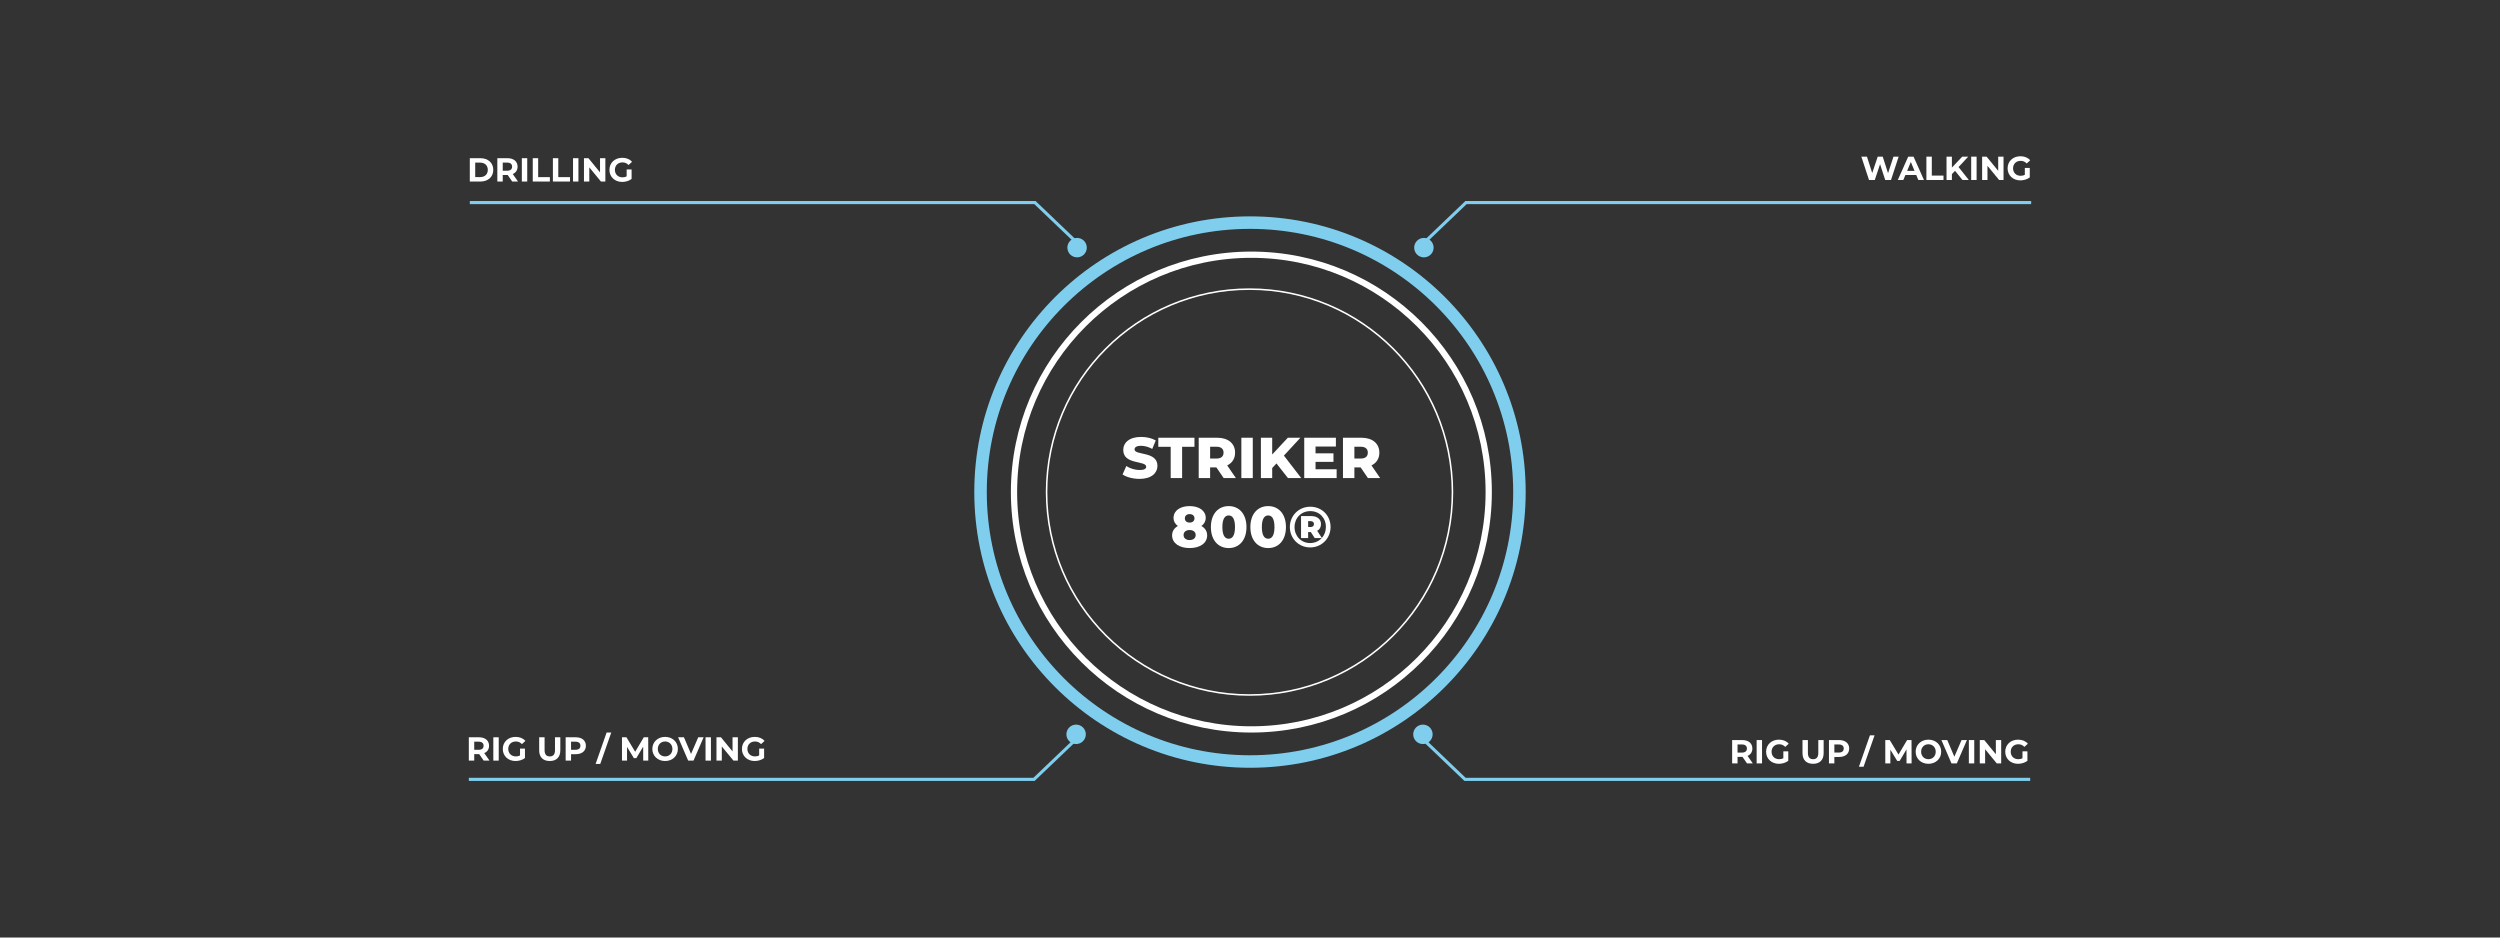 <?xml version="1.0" encoding="utf-8"?>
<!-- Generator: Adobe Illustrator 15.1.0, SVG Export Plug-In . SVG Version: 6.00 Build 0)  -->
<!DOCTYPE svg PUBLIC "-//W3C//DTD SVG 1.1//EN" "http://www.w3.org/Graphics/SVG/1.1/DTD/svg11.dtd">
<svg version="1.1" id="Livello_1" xmlns="http://www.w3.org/2000/svg" xmlns:xlink="http://www.w3.org/1999/xlink" x="0px" y="0px"
	 width="1600px" height="600px" viewBox="0 0 1600 600" enable-background="new 0 0 1600 600" xml:space="preserve">
<rect x="0" y="0" width="1600" height="600" fill="#333333" stroke="none"/>
<g>
	<path fill="#FFFFFF" d="M300.674,101.244h6.786c4.885,0,8.236,2.945,8.236,7.469c0,4.523-3.352,7.468-8.236,7.468h-6.786V101.244z
		 M307.288,113.343c2.967,0,4.908-1.771,4.908-4.63s-1.941-4.63-4.908-4.63h-3.158v9.261H307.288z"/>
	<path fill="#FFFFFF" d="M327.81,116.181l-2.88-4.161h-0.171h-3.009v4.161h-3.456v-14.937h6.465c3.99,0,6.486,2.07,6.486,5.42
		c0,2.241-1.13,3.883-3.072,4.715l3.35,4.801H327.81z M324.566,104.061h-2.816v5.207h2.816c2.113,0,3.179-0.982,3.179-2.604
		C327.745,105.021,326.68,104.061,324.566,104.061z"/>
	<path fill="#FFFFFF" d="M333.973,101.244h3.456v14.937h-3.456V101.244z"/>
	<path fill="#FFFFFF" d="M340.968,101.244h3.458v12.12h7.488v2.817h-10.946V101.244z"/>
	<path fill="#FFFFFF" d="M353.853,101.244h3.456v12.12h7.49v2.817h-10.946V101.244z"/>
	<path fill="#FFFFFF" d="M366.737,101.244h3.455v14.937h-3.455V101.244z"/>
	<path fill="#FFFFFF" d="M387.432,101.244v14.937h-2.838l-7.446-9.069v9.069h-3.415v-14.937h2.86l7.425,9.068v-9.068H387.432z"/>
	<path fill="#FFFFFF" d="M401.06,108.478h3.16v6.06c-1.643,1.237-3.905,1.899-6.039,1.899c-4.694,0-8.151-3.223-8.151-7.725
		c0-4.503,3.457-7.724,8.216-7.724c2.625,0,4.802,0.896,6.252,2.582l-2.219,2.048c-1.088-1.152-2.348-1.686-3.863-1.686
		c-2.901,0-4.886,1.941-4.886,4.78c0,2.795,1.984,4.78,4.844,4.78c0.939,0,1.813-0.171,2.687-0.641V108.478z"/>
</g>
<g>
	<path fill="#FFFFFF" d="M1215.133,100.255l-4.886,14.938h-3.712l-3.287-10.115l-3.392,10.115h-3.691l-4.908-14.938h3.584
		l3.372,10.499l3.521-10.499h3.2l3.415,10.584l3.477-10.584H1215.133z"/>
	<path fill="#FFFFFF" d="M1226.395,111.992h-6.935l-1.324,3.201h-3.542l6.657-14.938h3.414l6.68,14.938h-3.629L1226.395,111.992z
		 M1225.305,109.367l-2.369-5.718l-2.367,5.718H1225.305z"/>
	<path fill="#FFFFFF" d="M1232.896,100.255h3.458v12.121h7.488v2.816h-10.946V100.255z"/>
	<path fill="#FFFFFF" d="M1251.221,109.325l-2.004,2.091v3.777h-3.437v-14.938h3.437v6.979l6.614-6.979h3.841l-6.189,6.659
		l6.552,8.279H1256L1251.221,109.325z"/>
	<path fill="#FFFFFF" d="M1261.565,100.255h3.456v14.938h-3.456V100.255z"/>
	<path fill="#FFFFFF" d="M1282.261,100.255v14.938h-2.838l-7.446-9.069v9.069h-3.414v-14.938h2.857l7.426,9.069v-9.069H1282.261z"/>
	<path fill="#FFFFFF" d="M1295.892,107.49h3.157v6.061c-1.643,1.236-3.906,1.898-6.039,1.898c-4.695,0-8.15-3.222-8.15-7.724
		c0-4.502,3.455-7.725,8.215-7.725c2.625,0,4.801,0.896,6.252,2.582l-2.22,2.049c-1.088-1.152-2.347-1.686-3.861-1.686
		c-2.902,0-4.886,1.941-4.886,4.78c0,2.795,1.983,4.78,4.842,4.78c0.94,0,1.814-0.171,2.69-0.641V107.49z"/>
</g>
<g>
	<path fill="#FFFFFF" d="M309.564,486.797l-2.879-4.161h-0.172h-3.009v4.161h-3.456v-14.938h6.465c3.99,0,6.486,2.07,6.486,5.421
		c0,2.24-1.13,3.884-3.072,4.715l3.35,4.802H309.564z M306.322,474.677h-2.817v5.207h2.817c2.112,0,3.178-0.981,3.178-2.604
		C309.5,475.637,308.435,474.677,306.322,474.677z"/>
	<path fill="#FFFFFF" d="M315.728,471.859h3.456v14.938h-3.456V471.859z"/>
	<path fill="#FFFFFF" d="M332.816,479.094h3.158v6.061c-1.645,1.236-3.905,1.897-6.039,1.897c-4.694,0-8.15-3.222-8.15-7.723
		c0-4.503,3.456-7.725,8.215-7.725c2.625,0,4.801,0.896,6.252,2.581l-2.22,2.048c-1.087-1.151-2.347-1.684-3.862-1.684
		c-2.9,0-4.886,1.941-4.886,4.779c0,2.795,1.985,4.779,4.844,4.779c0.938,0,1.814-0.171,2.688-0.642V479.094z"/>
	<path fill="#FFFFFF" d="M345.078,480.224v-8.364h3.458v8.237c0,2.838,1.237,4.012,3.328,4.012c2.112,0,3.329-1.174,3.329-4.012
		v-8.237h3.413v8.364c0,4.396-2.519,6.828-6.764,6.828C347.596,487.052,345.078,484.62,345.078,480.224z"/>
	<path fill="#FFFFFF" d="M374.969,477.28c0,3.328-2.497,5.397-6.487,5.397h-3.01v4.119h-3.455v-14.938h6.465
		C372.472,471.859,374.969,473.93,374.969,477.28z M371.469,477.28c0-1.644-1.066-2.604-3.18-2.604h-2.817v5.185h2.817
		C370.402,479.861,371.469,478.902,371.469,477.28z"/>
	<path fill="#FFFFFF" d="M388.234,468.83h2.965l-7.042,20.1h-2.966L388.234,468.83z"/>
	<path fill="#FFFFFF" d="M411.658,486.797l-0.021-8.961l-4.396,7.381h-1.559l-4.374-7.19v8.771h-3.243v-14.938h2.858l5.591,9.283
		l5.506-9.283h2.838l0.041,14.938H411.658z"/>
	<path fill="#FFFFFF" d="M417.498,479.329c0-4.438,3.458-7.725,8.173-7.725c4.694,0,8.173,3.264,8.173,7.725
		c0,4.46-3.479,7.723-8.173,7.723C420.956,487.052,417.498,483.767,417.498,479.329z M430.344,479.329
		c0-2.838-2.006-4.779-4.673-4.779c-2.666,0-4.673,1.941-4.673,4.779s2.007,4.779,4.673,4.779
		C428.338,484.108,430.344,482.167,430.344,479.329z"/>
	<path fill="#FFFFFF" d="M450.311,471.859l-6.465,14.938h-3.415l-6.443-14.938h3.733l4.546,10.671l4.608-10.671H450.311z"/>
	<path fill="#FFFFFF" d="M451.544,471.859H455v14.938h-3.456V471.859z"/>
	<path fill="#FFFFFF" d="M472.239,471.859v14.938h-2.838l-7.446-9.069v9.069h-3.414v-14.938h2.859l7.424,9.068v-9.068H472.239z"/>
	<path fill="#FFFFFF" d="M485.87,479.094h3.157v6.061c-1.644,1.236-3.905,1.897-6.039,1.897c-4.694,0-8.151-3.222-8.151-7.723
		c0-4.503,3.457-7.725,8.216-7.725c2.625,0,4.801,0.896,6.252,2.581l-2.22,2.048c-1.088-1.151-2.347-1.684-3.862-1.684
		c-2.901,0-4.886,1.941-4.886,4.779c0,2.795,1.984,4.779,4.843,4.779c0.94,0,1.814-0.171,2.69-0.642V479.094z"/>
</g>
<g>
	<path fill="#FFFFFF" d="M1118.085,488.576l-2.881-4.162h-0.17h-3.01v4.162h-3.456V473.64h6.466c3.989,0,6.486,2.069,6.486,5.419
		c0,2.24-1.132,3.883-3.073,4.716l3.352,4.802H1118.085z M1114.842,476.456h-2.817v5.205h2.817c2.112,0,3.179-0.98,3.179-2.603
		C1118.021,477.416,1116.954,476.456,1114.842,476.456z"/>
	<path fill="#FFFFFF" d="M1124.248,473.64h3.455v14.937h-3.455V473.64z"/>
	<path fill="#FFFFFF" d="M1141.336,480.872h3.159v6.06c-1.644,1.239-3.905,1.9-6.04,1.9c-4.693,0-8.15-3.223-8.15-7.725
		c0-4.503,3.457-7.726,8.215-7.726c2.625,0,4.801,0.897,6.252,2.584l-2.219,2.048c-1.088-1.152-2.347-1.686-3.862-1.686
		c-2.903,0-4.886,1.94-4.886,4.779c0,2.795,1.982,4.779,4.844,4.779c0.938,0,1.813-0.169,2.688-0.64V480.872z"/>
	<path fill="#FFFFFF" d="M1153.599,482.004v-8.364h3.456v8.235c0,2.839,1.238,4.012,3.329,4.012c2.113,0,3.329-1.173,3.329-4.012
		v-8.235h3.414v8.364c0,4.396-2.517,6.828-6.765,6.828C1156.117,488.832,1153.599,486.4,1153.599,482.004z"/>
	<path fill="#FFFFFF" d="M1183.488,479.059c0,3.328-2.496,5.399-6.486,5.399h-3.009v4.118h-3.457V473.64h6.466
		C1180.992,473.64,1183.488,475.709,1183.488,479.059z M1179.988,479.059c0-1.643-1.067-2.603-3.178-2.603h-2.817v5.185h2.817
		C1178.921,481.641,1179.988,480.681,1179.988,479.059z"/>
	<path fill="#FFFFFF" d="M1196.754,470.609h2.967l-7.043,20.101h-2.966L1196.754,470.609z"/>
	<path fill="#FFFFFF" d="M1220.179,488.576l-0.022-8.963l-4.396,7.384h-1.558l-4.374-7.191v8.771h-3.243V473.64h2.859l5.591,9.281
		l5.505-9.281h2.838l0.044,14.937H1220.179z"/>
	<path fill="#FFFFFF" d="M1226.02,481.107c0-4.438,3.455-7.726,8.172-7.726c4.695,0,8.172,3.266,8.172,7.726
		c0,4.459-3.477,7.725-8.172,7.725C1229.475,488.832,1226.02,485.546,1226.02,481.107z M1238.864,481.107
		c0-2.839-2.006-4.779-4.673-4.779c-2.668,0-4.672,1.94-4.672,4.779c0,2.838,2.004,4.779,4.672,4.779
		C1236.858,485.887,1238.864,483.945,1238.864,481.107z"/>
	<path fill="#FFFFFF" d="M1258.832,473.64l-6.467,14.937h-3.414l-6.443-14.937h3.734l4.545,10.668l4.609-10.668H1258.832z"/>
	<path fill="#FFFFFF" d="M1260.064,473.64h3.457v14.937h-3.457V473.64z"/>
	<path fill="#FFFFFF" d="M1280.76,473.64v14.937h-2.838l-7.447-9.069v9.069h-3.415V473.64h2.86l7.425,9.068v-9.068H1280.76z"/>
	<path fill="#FFFFFF" d="M1294.389,480.872h3.158v6.06c-1.642,1.239-3.904,1.9-6.039,1.9c-4.694,0-8.15-3.223-8.15-7.725
		c0-4.503,3.456-7.726,8.215-7.726c2.625,0,4.801,0.897,6.252,2.584l-2.219,2.048c-1.088-1.152-2.348-1.686-3.862-1.686
		c-2.902,0-4.886,1.94-4.886,4.779c0,2.795,1.983,4.779,4.843,4.779c0.938,0,1.813-0.169,2.688-0.64V480.872z"/>
</g>
<circle fill="none" stroke="#FFFFFF" stroke-miterlimit="10" cx="799.687" cy="314.921" r="129.876"/>
<circle fill="none" stroke="#FFFFFF" stroke-width="4" stroke-miterlimit="10" cx="800.873" cy="314.921" r="151.908"/>
<circle fill="none" stroke="#7FCEEE" stroke-width="8" stroke-miterlimit="10" cx="799.992" cy="314.921" r="172.449"/>
<g>
	<polyline fill="none" stroke="#7FCEEE" stroke-width="2" stroke-miterlimit="10" points="300.676,129.651 662.375,129.651 
		690.521,156.563 	"/>
	<circle fill="#7FCEEE" cx="689.335" cy="158.488" r="6.222"/>
</g>
<g>
	<polyline fill="none" stroke="#7FCEEE" stroke-width="2" stroke-miterlimit="10" points="1299.952,129.651 938.253,129.651 
		910.107,156.563 	"/>
	<circle fill="#7FCEEE" cx="911.292" cy="158.488" r="6.222"/>
</g>
<g>
	<polyline fill="none" stroke="#7FCEEE" stroke-width="2" stroke-miterlimit="10" points="300.048,498.808 661.748,498.808 
		689.894,471.895 	"/>
	<circle fill="#7FCEEE" cx="688.708" cy="469.97" r="6.222"/>
</g>
<g>
	<polyline fill="none" stroke="#7FCEEE" stroke-width="2" stroke-miterlimit="10" points="1299.326,498.808 937.627,498.808 
		909.48,471.895 	"/>
	<circle fill="#7FCEEE" cx="910.666" cy="469.97" r="6.222"/>
</g>
<g>
	<path fill="#FFFFFF" d="M718.443,303.654l2.4-5.385c2.286,1.512,5.532,2.546,8.521,2.546c3.027,0,4.207-0.85,4.207-2.104
		c0-4.097-14.688-1.107-14.688-10.7c0-4.613,3.766-8.377,11.44-8.377c3.356,0,6.825,0.775,9.371,2.252l-2.25,5.423
		c-2.473-1.329-4.908-1.993-7.157-1.993c-3.064,0-4.171,1.032-4.171,2.325c0,3.947,14.649,0.996,14.649,10.516
		c0,4.501-3.766,8.338-11.439,8.338C725.086,306.496,720.877,305.353,718.443,303.654z"/>
	<path fill="#FFFFFF" d="M749.246,285.943h-7.932v-5.792h23.134v5.792h-7.896v20.037h-7.306V285.943z"/>
	<path fill="#FFFFFF" d="M778.465,299.116h-3.987v6.864h-7.306v-25.829h11.809c7.047,0,11.475,3.652,11.475,9.556
		c0,3.801-1.845,6.606-5.055,8.156l5.572,8.118h-7.823L778.465,299.116z M778.536,285.907h-4.059v7.564h4.059
		c3.026,0,4.539-1.402,4.539-3.764C783.075,287.309,781.563,285.907,778.536,285.907z"/>
	<path fill="#FFFFFF" d="M794.469,280.151h7.306v25.829h-7.306V280.151z"/>
	<path fill="#FFFFFF" d="M816.935,296.608l-2.731,2.915v6.457h-7.23v-25.829h7.23v10.736l10-10.736h8.044l-10.552,11.438
		l11.105,14.392h-8.486L816.935,296.608z"/>
	<path fill="#FFFFFF" d="M855.451,300.334v5.646h-20.737v-25.829h20.257v5.644h-13.026v4.356h11.476v5.46h-11.476v4.723H855.451z"/>
	<path fill="#FFFFFF" d="M870.793,299.116h-3.987v6.864h-7.305v-25.829h11.809c7.046,0,11.476,3.652,11.476,9.556
		c0,3.801-1.846,6.606-5.055,8.156l5.57,8.118h-7.823L870.793,299.116z M870.865,285.907h-4.06v7.564h4.06
		c3.026,0,4.538-1.402,4.538-3.764C875.403,287.309,873.892,285.907,870.865,285.907z"/>
	<path fill="#FFFFFF" d="M772.582,342.643c0,4.946-4.539,8.118-11.217,8.118c-6.679,0-11.218-3.172-11.218-8.118
		c0-2.654,1.364-4.685,3.69-6.014c-1.734-1.218-2.768-2.987-2.768-5.2c0-4.577,4.206-7.529,10.295-7.529
		c6.087,0,10.294,2.952,10.294,7.529c0,2.213-1.032,3.982-2.767,5.2C771.218,337.958,772.582,339.988,772.582,342.643z
		 M765.24,342.423c0-1.993-1.55-3.21-3.875-3.21c-2.323,0-3.875,1.217-3.875,3.21c0,1.994,1.552,3.21,3.875,3.21
		C763.69,345.633,765.24,344.417,765.24,342.423z M758.304,331.761c0,1.696,1.217,2.692,3.062,2.692c1.844,0,3.1-0.996,3.1-2.692
		c0-1.737-1.291-2.732-3.1-2.732S758.304,330.023,758.304,331.761z"/>
	<path fill="#FFFFFF" d="M774.974,337.332c0-8.525,4.798-13.433,11.401-13.433c6.568,0,11.366,4.907,11.366,13.433
		c0,8.521-4.798,13.429-11.366,13.429C779.771,350.761,774.974,345.854,774.974,337.332z M790.397,337.332
		c0-5.426-1.696-7.456-4.022-7.456c-2.361,0-4.058,2.03-4.058,7.456c0,5.423,1.696,7.453,4.058,7.453
		C788.701,344.785,790.397,342.755,790.397,337.332z"/>
	<path fill="#FFFFFF" d="M800.243,337.332c0-8.525,4.797-13.433,11.401-13.433c6.568,0,11.365,4.907,11.365,13.433
		c0,8.521-4.797,13.429-11.365,13.429C805.04,350.761,800.243,345.854,800.243,337.332z M815.666,337.332
		c0-5.426-1.696-7.456-4.021-7.456c-2.361,0-4.06,2.03-4.06,7.456c0,5.423,1.698,7.453,4.06,7.453
		C813.97,344.785,815.666,342.755,815.666,337.332z"/>
	<path fill="#FFFFFF" d="M851.562,337.256c0,7.346-5.719,13.101-13.062,13.101s-12.989-5.755-12.989-13.024
		c0-7.271,5.646-13.027,13.063-13.027C845.99,324.305,851.562,329.915,851.562,337.256z M848.572,337.256
		c0-5.792-4.132-10.146-9.998-10.146c-5.869,0-10.076,4.465-10.076,10.223c0,5.755,4.207,10.219,10.002,10.219
		c2.986,0,5.607-1.218,7.378-3.172h-4.465l-2.47-3.837h-1.734v3.837h-4.539v-14.096h6.421c3.983,0,6.345,1.993,6.345,5.128
		c0,2.028-0.848,3.47-2.436,4.318l2.99,4.575C847.613,342.459,848.572,340.026,848.572,337.256z M838.794,337.294
		c1.367,0,2.142-0.738,2.142-1.883c0-1.181-0.774-1.882-2.142-1.882h-1.585v3.765H838.794z"/>
</g>
</svg>
